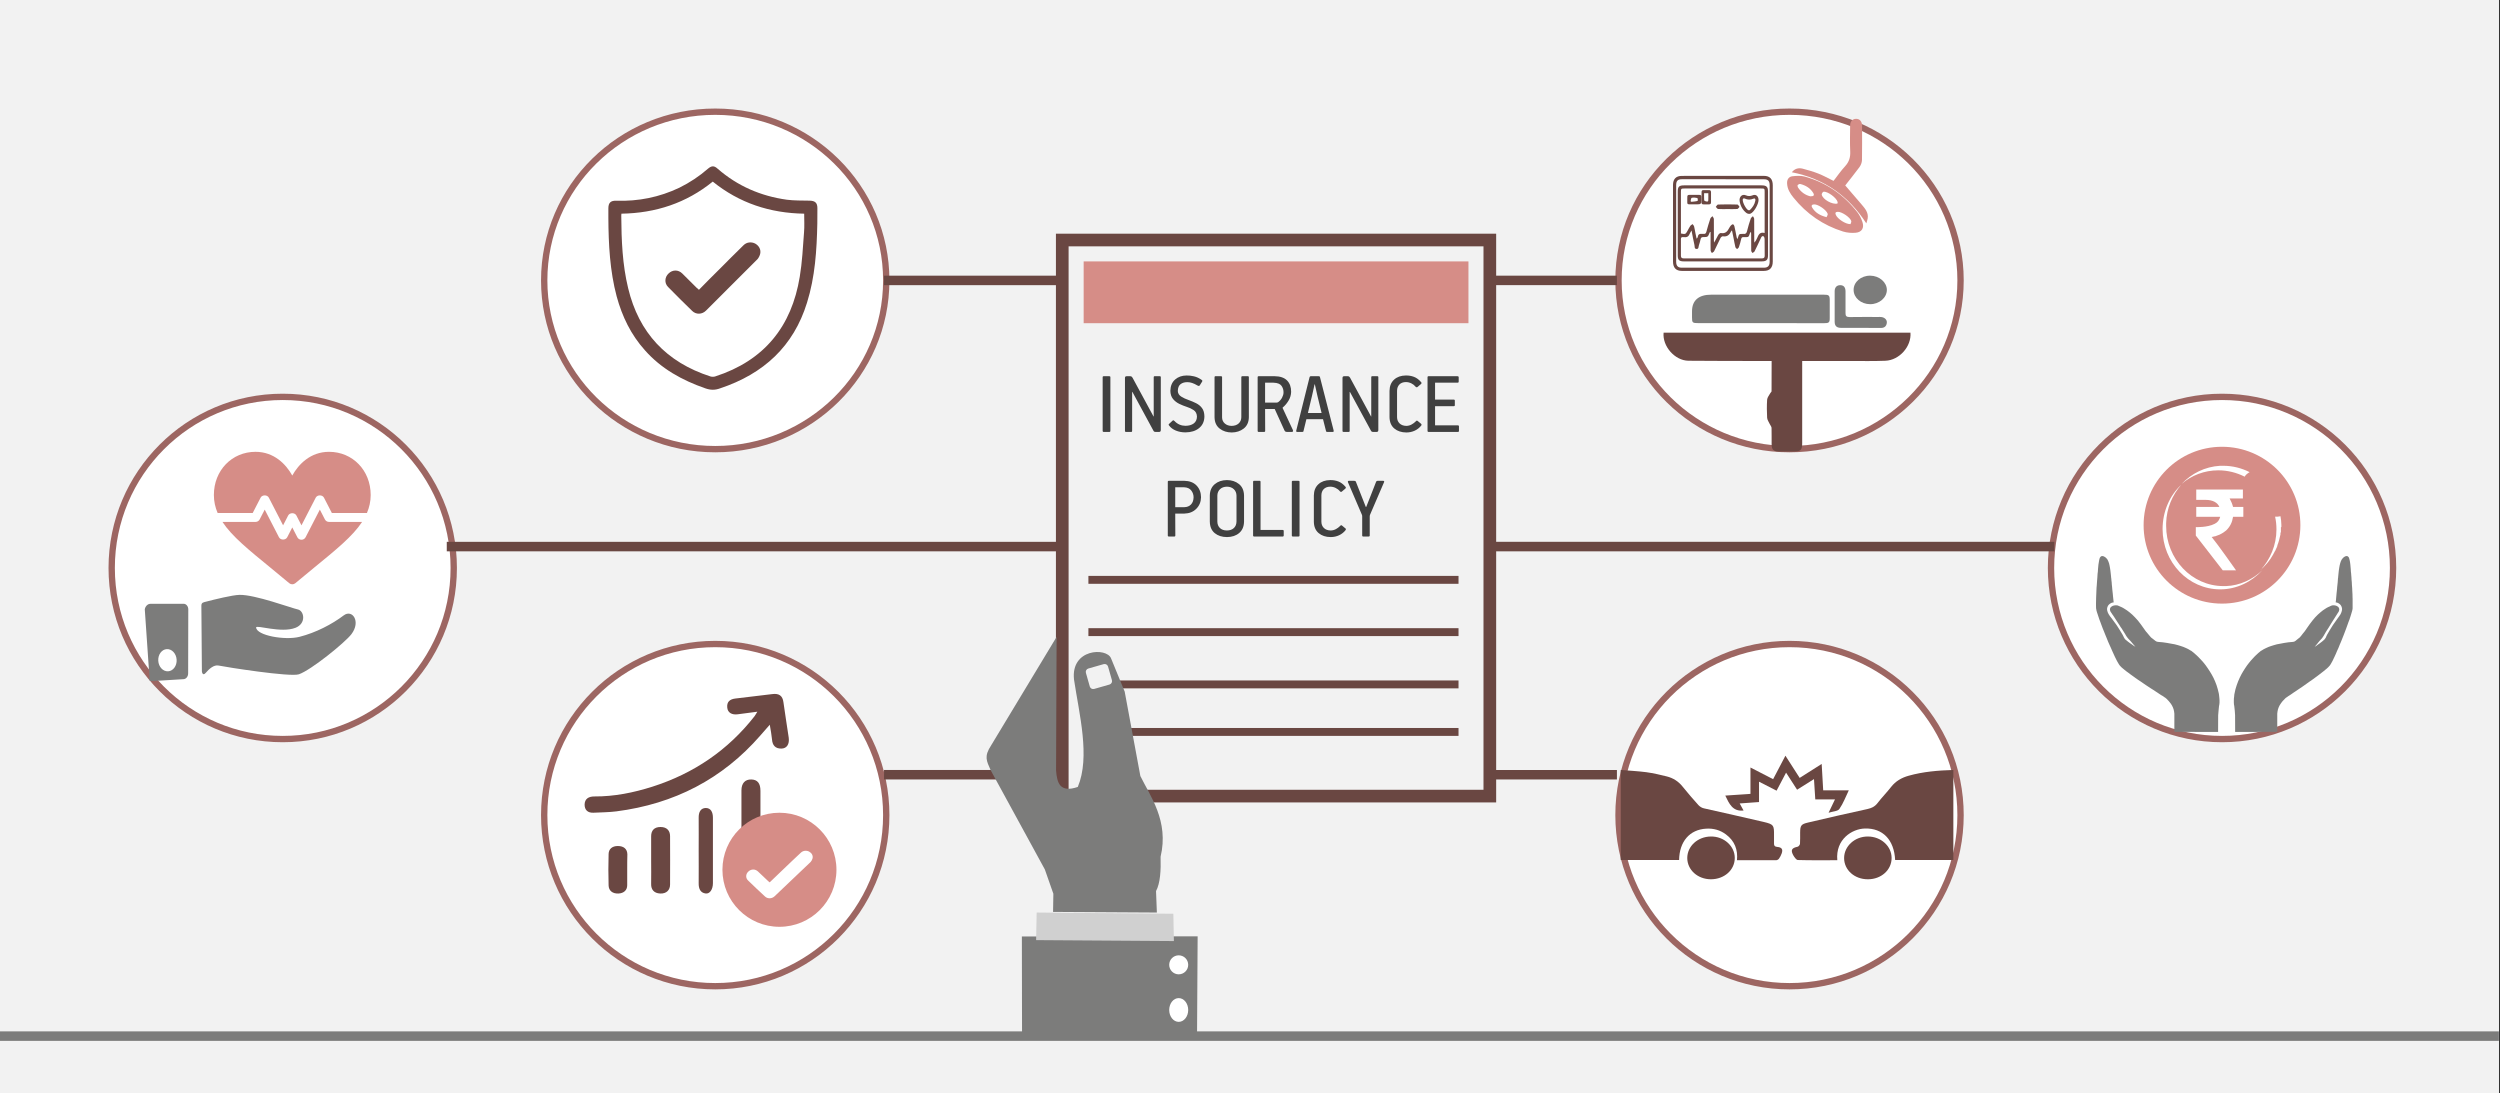 <svg width="526" height="230" xmlns="http://www.w3.org/2000/svg" xmlns:xlink="http://www.w3.org/1999/xlink" overflow="hidden"><rect width="100%" height="100%" fill="#333333" stroke="none"/><defs><clipPath id="clip0"><path d="M0 0 526 0 526 230 0 230Z" fill-rule="evenodd" clip-rule="evenodd"/></clipPath><clipPath id="clip1"><path d="M45 93 78 93 78 126 45 126Z" fill-rule="evenodd" clip-rule="evenodd"/></clipPath><clipPath id="clip2"><path d="M45 93 78 93 78 126 45 126Z" fill-rule="evenodd" clip-rule="evenodd"/></clipPath><clipPath id="clip3"><path d="M45 93 78 93 78 126 45 126Z" fill-rule="evenodd" clip-rule="evenodd"/></clipPath></defs><g clip-path="url(#clip0)"><rect x="0" y="0" width="525.239" height="230" fill="#FFFFFF" transform="scale(1.001 1)"/><rect x="0" y="0" width="525.239" height="230" fill="#F2F2F2" transform="scale(1.001 1)"/><path d="M0 0 525.239 0" stroke="#7C7C7B" stroke-width="1.997" stroke-miterlimit="8" fill="none" fill-rule="evenodd" transform="matrix(1.001 0 -0 1 0 218)"/><path d="M0 35.5C-9.1533e-15 15.894 16.094 0 35.948 0 55.801-9.03925e-15 71.896 15.894 71.896 35.5 71.896 55.106 55.801 71 35.948 71 16.094 71-1.37299e-14 55.106 0 35.5Z" stroke="#9D6662" stroke-width="1.331" stroke-miterlimit="8" fill="#FFFFFF" fill-rule="evenodd" transform="matrix(1.001 0 -0 1 114.5 23.5)"/><path d="M0 36C-9.1533e-15 16.118 16.094 0 35.948 0 55.801-9.16656e-15 71.896 16.118 71.896 36 71.896 55.882 55.801 72 35.948 72 16.094 72-1.37299e-14 55.882 0 36Z" stroke="#9D6662" stroke-width="1.331" stroke-miterlimit="8" fill="#FFFFFF" fill-rule="evenodd" transform="matrix(1.001 0 -0 1 114.5 135.5)"/><path d="M0 36C-9.1533e-15 16.118 16.094 0 35.948 0 55.801-9.16656e-15 71.896 16.118 71.896 36 71.896 55.882 55.801 72 35.948 72 16.094 72-1.37299e-14 55.882 0 36Z" stroke="#9D6662" stroke-width="1.331" stroke-miterlimit="8" fill="#FFFFFF" fill-rule="evenodd" transform="matrix(1.001 0 -0 1 23.5 83.5)"/><path d="M0 0 43.138 0" stroke="#6A4742" stroke-width="1.997" stroke-miterlimit="8" fill="none" fill-rule="evenodd" transform="matrix(1.001 0 -0 1 186 59)"/><path d="M0 0 135.039 0" stroke="#6A4742" stroke-width="1.997" stroke-miterlimit="8" fill="none" fill-rule="evenodd" transform="matrix(1.001 0 -0 1 94 115)"/><path d="M0 0 43.138 0" stroke="#6A4742" stroke-width="1.997" stroke-miterlimit="8" fill="none" fill-rule="evenodd" transform="matrix(1.001 0 -0 1 186 163)"/><path d="M0-35.5C9.1533e-15-15.894-16.094 0-35.948 0-55.801 9.03925e-15-71.896-15.894-71.896-35.5-71.896-55.106-55.801-71-35.948-71-16.094-71 1.37299e-14-55.106 0-35.5Z" stroke="#9D6662" stroke-width="1.331" stroke-miterlimit="8" fill="#FFFFFF" fill-rule="evenodd" transform="matrix(1.001 8.75495e-08 8.74228e-08 -1 412.5 23.5)"/><path d="M0-36C9.1533e-15-16.118-16.094 0-35.948 0-55.801 9.16656e-15-71.896-16.118-71.896-36-71.896-55.882-55.801-72-35.948-72-16.094-72 1.37299e-14-55.882 0-36Z" stroke="#9D6662" stroke-width="1.331" stroke-miterlimit="8" fill="#FFFFFF" fill-rule="evenodd" transform="matrix(1.001 8.75495e-08 8.74228e-08 -1 412.5 135.5)"/><path d="M0-36C9.1533e-15-16.118-16.094 0-35.948 0-55.801 9.16656e-15-71.896-16.118-71.896-36-71.896-55.882-55.801-72-35.948-72-16.094-72 1.37299e-14-55.882 0-36Z" stroke="#9D6662" stroke-width="1.331" stroke-miterlimit="8" fill="#FFFFFF" fill-rule="evenodd" transform="matrix(1.001 8.75495e-08 8.74228e-08 -1 503.5 83.5)"/><path d="M0 0-43.138-0" stroke="#6A4742" stroke-width="1.997" stroke-miterlimit="8" fill="none" fill-rule="evenodd" transform="matrix(1.001 8.75495e-08 8.74228e-08 -1 340.2 59)"/><path d="M0 0-135.039-0" stroke="#6A4742" stroke-width="1.997" stroke-miterlimit="8" fill="none" fill-rule="evenodd" transform="matrix(1.001 8.75495e-08 8.74228e-08 -1 432.235 115)"/><path d="M0 0-43.138-0" stroke="#6A4742" stroke-width="1.997" stroke-miterlimit="8" fill="none" fill-rule="evenodd" transform="matrix(1.001 8.75495e-08 8.74228e-08 -1 340.2 163)"/><path d="M1.864 0C1.293 0 0 1.019 0 1.5 0 2.009 1.293 3 2.054 3 2.397 3 2.929 2.774 3.309 2.547 3.69 2.292 3.994 1.811 3.994 1.443 3.994 0.849 2.777 0 1.864 0Z" fill="#FEFEFE" fill-rule="evenodd" transform="matrix(1.001 0 -0 1 267 89)"/><rect x="0" y="0" width="89.87" height="117" stroke="#6A4742" stroke-width="2.663" stroke-miterlimit="8" fill="#F2F2F2" transform="matrix(1.001 0 -0 1 223.5 50.5)"/><rect x="0" y="0" width="80.883" height="13" fill="#D68D87" transform="matrix(1.001 0 -0 1 228 55)"/><path d="M0 0 77.795 0" stroke="#6A4742" stroke-width="1.664" stroke-miterlimit="8" fill="none" fill-rule="evenodd" transform="matrix(1.001 0 -0 1 229 122)"/><path d="M0 0 77.795 0" stroke="#6A4742" stroke-width="1.664" stroke-miterlimit="8" fill="none" fill-rule="evenodd" transform="matrix(1.001 0 -0 1 229 133)"/><path d="M0 0 77.795 0" stroke="#6A4742" stroke-width="1.664" stroke-miterlimit="8" fill="none" fill-rule="evenodd" transform="matrix(1.001 0 -0 1 229 144)"/><path d="M0 0 77.795 0" stroke="#6A4742" stroke-width="1.664" stroke-miterlimit="8" fill="none" fill-rule="evenodd" transform="matrix(1.001 0 -0 1 229 154)"/><path d="M15.255 23.527 15.255 27.711 17.144 27.711C17.739 27.703 18.213 27.514 18.566 27.143 18.92 26.772 19.101 26.264 19.11 25.619 19.11 25.099 18.948 24.627 18.623 24.202 18.298 23.778 17.805 23.553 17.144 23.527ZM26.128 23.394C25.506 23.406 25.016 23.587 24.657 23.936 24.297 24.285 24.113 24.732 24.106 25.276L24.106 30.714C24.11 31.284 24.286 31.741 24.633 32.085 24.98 32.429 25.472 32.606 26.109 32.615 26.739 32.607 27.232 32.433 27.588 32.092 27.944 31.751 28.125 31.292 28.131 30.714L28.131 25.276C28.122 24.724 27.937 24.275 27.576 23.929 27.215 23.583 26.732 23.405 26.128 23.394ZM51.757 22.161 52.833 22.161C52.936 22.159 53.018 22.172 53.081 22.201 53.144 22.23 53.193 22.287 53.23 22.37L55.306 27.653 55.4 27.653C55.742 26.793 56.087 25.919 56.436 25.03 56.785 24.142 57.125 23.268 57.458 22.408 57.499 22.315 57.548 22.25 57.604 22.213 57.66 22.177 57.756 22.16 57.892 22.161L58.931 22.161C59.06 22.163 59.137 22.192 59.162 22.249 59.187 22.305 59.179 22.378 59.139 22.465L56.23 29.23C56.193 29.312 56.168 29.386 56.155 29.451 56.141 29.516 56.135 29.595 56.136 29.686L56.136 33.658C56.136 33.81 56.06 33.886 55.909 33.886L54.778 33.886C54.627 33.883 54.552 33.813 54.552 33.677L54.552 29.648C54.555 29.512 54.53 29.385 54.476 29.268L51.568 22.484C51.529 22.387 51.526 22.31 51.556 22.251 51.586 22.193 51.653 22.163 51.757 22.161ZM39.986 22.161 41.156 22.161C41.223 22.162 41.277 22.179 41.318 22.213 41.359 22.247 41.381 22.293 41.382 22.351L41.382 33.658C41.382 33.81 41.306 33.886 41.156 33.886L39.986 33.886C39.919 33.886 39.865 33.867 39.824 33.831 39.782 33.795 39.761 33.744 39.76 33.677L39.76 22.37C39.76 22.234 39.835 22.164 39.986 22.161ZM31.826 22.161 32.977 22.161C33.051 22.162 33.105 22.179 33.137 22.213 33.169 22.247 33.185 22.293 33.184 22.351L33.184 32.501 37.83 32.501C37.898 32.501 37.952 32.519 37.993 32.555 38.034 32.591 38.056 32.643 38.057 32.709L38.057 33.658C38.054 33.81 37.984 33.886 37.849 33.886L31.845 33.886C31.695 33.883 31.619 33.813 31.619 33.677L31.619 22.37C31.617 22.303 31.631 22.252 31.659 22.216 31.688 22.18 31.744 22.162 31.826 22.161ZM13.916 22.161 17.144 22.161C18.259 22.182 19.123 22.515 19.738 23.158 20.354 23.801 20.666 24.628 20.675 25.638 20.655 26.604 20.322 27.41 19.677 28.054 19.032 28.699 18.194 29.033 17.163 29.058L15.255 29.058 15.274 33.658C15.274 33.81 15.198 33.886 15.047 33.886L13.916 33.886C13.848 33.886 13.794 33.867 13.753 33.831 13.712 33.795 13.691 33.744 13.689 33.677L13.689 22.37C13.689 22.234 13.765 22.164 13.916 22.161ZM47.825 22.009C48.412 21.998 48.975 22.092 49.515 22.291 50.055 22.491 50.562 22.865 51.035 23.413 51.095 23.486 51.123 23.554 51.12 23.615 51.118 23.677 51.071 23.749 50.979 23.831L50.261 24.44C50.209 24.486 50.143 24.502 50.063 24.487 49.983 24.472 49.916 24.431 49.865 24.364 49.63 24.074 49.334 23.841 48.975 23.665 48.615 23.489 48.238 23.399 47.844 23.394 47.245 23.403 46.785 23.575 46.463 23.91 46.141 24.244 45.978 24.687 45.974 25.238L45.974 30.771C45.98 31.313 46.157 31.754 46.503 32.092 46.849 32.43 47.328 32.605 47.938 32.615 48.33 32.604 48.694 32.507 49.029 32.322 49.364 32.138 49.643 31.932 49.865 31.702 49.929 31.621 49.994 31.561 50.06 31.522 50.127 31.483 50.206 31.499 50.299 31.569L51.054 32.197C51.093 32.228 51.115 32.274 51.123 32.334 51.13 32.395 51.12 32.45 51.092 32.501 50.707 32.995 50.24 33.368 49.692 33.62 49.144 33.873 48.559 33.999 47.938 34 46.906 33.996 46.062 33.72 45.406 33.172 44.75 32.624 44.411 31.83 44.39 30.79L44.39 25.238C44.408 24.23 44.73 23.443 45.357 22.875 45.983 22.308 46.806 22.019 47.825 22.009ZM26.109 22.009C27.119 22.013 27.966 22.29 28.649 22.84 29.332 23.39 29.688 24.189 29.715 25.238L29.715 30.752C29.695 31.785 29.354 32.583 28.694 33.146 28.034 33.708 27.179 33.993 26.128 34 25.085 33.998 24.229 33.722 23.56 33.174 22.891 32.626 22.545 31.818 22.522 30.752L22.522 25.238C22.546 24.222 22.894 23.432 23.564 22.868 24.235 22.304 25.083 22.018 26.109 22.009ZM44.542 1.864 44.013 4.24 43.144 7.889 46.015 7.889 45.146 4.316 44.599 1.864ZM34.141 1.519 34.141 5.703 36.597 5.703C36.655 5.702 36.71 5.691 36.763 5.67 36.815 5.649 36.861 5.629 36.9 5.608 37.244 5.355 37.514 5.039 37.712 4.66 37.91 4.28 38.011 3.931 38.014 3.611 38.033 3.091 37.896 2.619 37.603 2.194 37.311 1.77 36.748 1.545 35.917 1.519ZM68.51 0.153 74.589 0.153C74.657 0.154 74.715 0.172 74.762 0.208 74.808 0.244 74.833 0.295 74.835 0.362L74.835 1.292C74.835 1.359 74.816 1.414 74.778 1.455 74.74 1.497 74.684 1.518 74.608 1.519L69.868 1.519 69.868 5.076 73.796 5.076C73.947 5.076 74.023 5.152 74.023 5.304L74.023 6.252C74.02 6.388 73.95 6.458 73.815 6.461L69.868 6.461 69.868 10.493 74.665 10.493C74.732 10.493 74.786 10.511 74.828 10.547 74.869 10.583 74.89 10.635 74.891 10.702L74.891 11.65C74.891 11.802 74.816 11.878 74.665 11.878L68.51 11.878C68.443 11.878 68.389 11.86 68.347 11.823 68.306 11.787 68.285 11.736 68.284 11.669L68.284 0.362C68.284 0.226 68.359 0.156 68.51 0.153ZM50.807 0.153 51.486 0.153C51.632 0.155 51.74 0.185 51.811 0.241 51.882 0.298 51.943 0.37 51.995 0.457L56.416 8.629 56.454 8.629 56.454 0.362C56.452 0.295 56.466 0.244 56.494 0.208 56.523 0.172 56.579 0.154 56.662 0.153L57.718 0.153C57.793 0.154 57.849 0.171 57.887 0.205 57.925 0.24 57.944 0.285 57.944 0.343L57.944 11.498C57.938 11.655 57.898 11.759 57.821 11.809 57.745 11.86 57.666 11.882 57.586 11.878L56.869 11.878C56.731 11.878 56.626 11.854 56.553 11.807 56.481 11.759 56.423 11.688 56.379 11.593L51.976 3.46 51.919 3.46 51.919 11.65C51.921 11.726 51.908 11.783 51.879 11.821 51.85 11.859 51.795 11.878 51.712 11.878L50.637 11.878C50.486 11.875 50.411 11.805 50.411 11.669L50.411 0.628C50.405 0.467 50.426 0.348 50.474 0.27 50.523 0.192 50.633 0.153 50.807 0.153ZM43.786 0.153 45.392 0.153C45.476 0.152 45.539 0.164 45.583 0.191 45.627 0.218 45.657 0.269 45.675 0.343L48.546 11.555C48.569 11.627 48.574 11.697 48.56 11.766 48.546 11.836 48.484 11.873 48.376 11.878L47.224 11.878C47.069 11.881 46.981 11.837 46.959 11.745L46.317 9.198 42.823 9.198 42.2 11.745C42.19 11.792 42.163 11.826 42.12 11.847 42.077 11.868 42.021 11.878 41.955 11.878L40.935 11.878C40.83 11.88 40.756 11.861 40.713 11.821 40.669 11.781 40.662 11.704 40.689 11.593L43.484 0.381C43.492 0.322 43.519 0.27 43.565 0.224 43.61 0.179 43.684 0.156 43.786 0.153ZM32.802 0.153 36.125 0.153C37.303 0.165 38.181 0.464 38.757 1.048 39.333 1.632 39.62 2.43 39.617 3.44 39.597 4.115 39.412 4.738 39.061 5.31 38.711 5.883 38.318 6.349 37.882 6.709 37.854 6.728 37.835 6.751 37.825 6.775 37.816 6.8 37.816 6.822 37.825 6.842 37.826 6.841 37.865 6.926 37.943 7.097 38.021 7.268 38.211 7.678 38.513 8.328 38.815 8.978 39.303 10.022 39.976 11.46 40.043 11.619 40.046 11.729 39.986 11.79 39.925 11.851 39.853 11.881 39.769 11.878L38.788 11.878C38.596 11.878 38.46 11.845 38.38 11.781 38.299 11.716 38.234 11.622 38.184 11.498L36.163 7.05 34.141 7.05 34.159 11.65C34.159 11.802 34.084 11.878 33.933 11.878L32.802 11.878C32.734 11.878 32.68 11.86 32.639 11.823 32.598 11.787 32.577 11.736 32.575 11.669L32.575 0.362C32.575 0.226 32.651 0.156 32.802 0.153ZM23.723 0.153 24.893 0.153C24.959 0.154 25.01 0.171 25.046 0.205 25.082 0.24 25.1 0.285 25.1 0.343L25.1 8.839C25.113 9.362 25.305 9.785 25.677 10.108 26.048 10.431 26.524 10.598 27.103 10.607 27.734 10.596 28.23 10.423 28.591 10.087 28.953 9.75 29.137 9.316 29.144 8.782L29.144 0.362C29.144 0.295 29.163 0.244 29.201 0.208 29.238 0.172 29.295 0.154 29.37 0.153L30.502 0.153C30.577 0.154 30.634 0.171 30.672 0.205 30.709 0.24 30.728 0.285 30.728 0.343L30.728 8.839C30.697 9.852 30.335 10.629 29.641 11.171 28.947 11.713 28.107 11.986 27.122 11.992 26.128 11.988 25.287 11.716 24.596 11.178 23.906 10.64 23.546 9.86 23.516 8.839L23.516 0.362C23.514 0.295 23.527 0.244 23.556 0.208 23.585 0.172 23.641 0.154 23.723 0.153ZM5.083 0.153 5.762 0.153C5.908 0.155 6.016 0.185 6.087 0.241 6.158 0.298 6.219 0.37 6.271 0.457L10.692 8.629 10.73 8.629 10.73 0.362C10.728 0.295 10.742 0.244 10.77 0.208 10.799 0.172 10.855 0.154 10.938 0.153L11.994 0.153C12.069 0.154 12.126 0.171 12.163 0.205 12.201 0.24 12.22 0.285 12.22 0.343L12.22 11.498C12.214 11.655 12.174 11.759 12.097 11.809 12.021 11.86 11.943 11.882 11.862 11.878L11.145 11.878C11.007 11.878 10.902 11.854 10.829 11.807 10.757 11.759 10.699 11.688 10.655 11.593L6.252 3.46 6.195 3.46 6.195 11.65C6.197 11.726 6.184 11.783 6.155 11.821 6.126 11.859 6.071 11.878 5.988 11.878L4.913 11.878C4.762 11.875 4.687 11.805 4.687 11.669L4.687 0.628C4.681 0.467 4.702 0.348 4.75 0.27 4.799 0.192 4.909 0.153 5.083 0.153ZM0.226 0.153 1.396 0.153C1.463 0.154 1.517 0.171 1.558 0.205 1.599 0.239 1.621 0.285 1.622 0.343L1.622 11.65C1.622 11.802 1.546 11.878 1.396 11.878L0.226 11.878C0.159 11.878 0.105 11.86 0.064 11.823 0.022 11.787 0.001 11.736 0 11.669L0 0.362C0 0.226 0.075 0.156 0.226 0.153ZM63.729 0.001C64.316-0.01 64.879 0.084 65.419 0.283 65.959 0.483 66.466 0.857 66.939 1.405 66.999 1.479 67.027 1.546 67.024 1.607 67.022 1.669 66.975 1.741 66.883 1.824L66.165 2.432C66.113 2.479 66.047 2.494 65.967 2.479 65.887 2.464 65.82 2.423 65.769 2.356 65.534 2.066 65.238 1.833 64.879 1.657 64.519 1.481 64.142 1.391 63.748 1.386 63.149 1.395 62.689 1.567 62.367 1.902 62.044 2.237 61.882 2.679 61.878 3.23L61.878 8.763C61.884 9.305 62.061 9.746 62.407 10.084 62.753 10.422 63.232 10.597 63.842 10.607 64.234 10.596 64.598 10.499 64.933 10.315 65.268 10.13 65.547 9.924 65.769 9.694 65.833 9.613 65.898 9.553 65.965 9.514 66.031 9.475 66.111 9.491 66.203 9.561L66.958 10.189C66.997 10.22 67.019 10.266 67.027 10.326 67.034 10.387 67.024 10.442 66.996 10.493 66.611 10.987 66.144 11.36 65.596 11.613 65.048 11.865 64.463 11.991 63.842 11.992 62.81 11.988 61.966 11.712 61.31 11.164 60.654 10.616 60.316 9.822 60.294 8.782L60.294 3.23C60.312 2.223 60.634 1.435 61.261 0.867 61.887 0.3 62.71 0.011 63.729 0.001ZM17.647 0.001C18.11-0.009 18.621 0.049 19.18 0.177 19.739 0.304 20.292 0.562 20.839 0.95 20.942 1.036 20.98 1.115 20.954 1.187 20.928 1.259 20.896 1.319 20.858 1.367L20.405 2.09C20.345 2.171 20.271 2.208 20.183 2.199 20.095 2.19 20.012 2.16 19.933 2.109 19.514 1.863 19.135 1.684 18.797 1.572 18.46 1.459 18.133 1.404 17.817 1.405 17.253 1.395 16.779 1.53 16.395 1.809 16.011 2.089 15.811 2.575 15.795 3.268 15.822 3.771 16.061 4.163 16.513 4.445 16.965 4.726 17.469 4.962 18.025 5.151 18.596 5.355 19.136 5.584 19.644 5.837 20.152 6.09 20.567 6.433 20.888 6.866 21.209 7.299 21.375 7.886 21.386 8.63 21.366 9.667 20.995 10.481 20.272 11.071 19.55 11.662 18.593 11.962 17.401 11.973 16.672 11.972 16.001 11.847 15.39 11.598 14.779 11.35 14.298 10.988 13.947 10.512 13.889 10.447 13.863 10.386 13.871 10.329 13.879 10.271 13.929 10.206 14.022 10.132L14.72 9.485C14.793 9.43 14.86 9.417 14.921 9.445 14.982 9.473 15.053 9.531 15.135 9.618 15.431 9.933 15.773 10.173 16.159 10.338 16.546 10.504 16.953 10.587 17.383 10.588 18.113 10.587 18.698 10.423 19.14 10.096 19.582 9.769 19.808 9.287 19.82 8.649 19.794 8.028 19.559 7.572 19.116 7.28 18.674 6.988 18.184 6.759 17.647 6.595 17.141 6.432 16.627 6.224 16.106 5.972 15.585 5.72 15.146 5.377 14.788 4.944 14.431 4.51 14.245 3.939 14.23 3.23 14.253 2.206 14.584 1.414 15.223 0.853 15.862 0.293 16.67 0.009 17.647 0.001Z" fill="#404040" fill-rule="evenodd" transform="matrix(1.001 0 -0 1 232 79)"/><path d="M36.819 20.824 36.947 0 0 0.038 0.038 21 36.819 20.824Z" fill="#7C7C7B" fill-rule="evenodd" transform="matrix(1.001 0 -0 1 215 197)"/><path d="M0 5.8 0.114 0 28.844 0.257 28.958 6 0 5.8Z" fill="#D0D0D0" fill-rule="evenodd" transform="matrix(1.001 0 -0 1 218 192)"/><path d="M0 2C-5.08516e-16 0.895 0.894 0 1.997 0 3.1 -5.09251e-16 3.994 0.895 3.994 2 3.994 3.105 3.1 4 1.997 4 0.894 4 -7.62775e-16 3.105 0 2Z" fill="#FFFFFF" fill-rule="evenodd" transform="matrix(1.001 0 -0 1 246 201)"/><path d="M0 2.5C-5.08516e-16 1.119 0.894 0 1.997 0 3.1 -6.36566e-16 3.994 1.119 3.994 2.5 3.994 3.881 3.1 5 1.997 5 0.894 5 -7.62775e-16 3.881 0 2.5Z" fill="#FFFFFF" fill-rule="evenodd" transform="matrix(1.001 0 -0 1 246 210)"/><path d="M36.369 58 36.193 53.483C37.076 51.825 37.24 49.199 37.152 46.253 38.944 38.728 34.956 33.499 32.899 29.276L29.605 11.514 26.728 4.493C25.782 2.197 18.235 2.455 18.954 8.985 20.052 16.301 22.399 25.25 19.749 31.572 15.989 32.861 15.383 30.749 15.181 28.11L15.295 0 1.552 22.795C0 25.164 0.555 26.035 1.439 28.061L12.821 48.929 14.613 54.047 14.55 57.865 36.369 58Z" fill="#7C7C7B" fill-rule="evenodd" transform="matrix(1.001 0 -0 1 207 134)"/><path d="M0 0.744C-1.53956e-16 0.333 0.333 0 0.744 0L4.093 0C4.504 -1.53957e-16 4.837 0.333 4.837 0.744L4.837 3.721C4.837 4.132 4.504 4.465 4.093 4.465L0.744 4.465C0.333 4.465 0 4.132 0 3.721Z" fill="#F2F2F2" fill-rule="evenodd" transform="matrix(0.963 -0.275 0.274 0.962 228.271 140.86)"/><path d="M36.313 3.742C34.789 3.942 33.499 4.113 32.209 4.284 30.949 4.455 30.07 3.942 29.982 2.857 29.865 1.659 30.539 1.117 31.653 0.974 34.261 0.661 36.87 0.347 39.478 0.033 40.826-0.138 41.617 0.347 41.793 1.745 42.116 4.227 42.555 6.709 42.907 9.22 43.083 10.589 42.497 11.473 41.383 11.502 40.064 11.53 39.478 10.789 39.39 9.562 39.302 8.62 39.126 7.707 38.921 6.481 38.13 7.365 37.544 8.05 36.928 8.763 28.986 17.893 18.845 23.142 6.682 24.711 5.1 24.911 3.488 24.911 1.876 24.997 0.645 25.054 0 24.398 0 23.285 0.029 22.058 0.85 21.573 2.052 21.573 6.243 21.602 10.287 20.774 14.244 19.519 22.977 16.723 30.158 11.816 35.727 4.683 35.902 4.455 36.02 4.198 36.313 3.742Z" fill="#6A4742" fill-rule="evenodd" transform="matrix(1.001 0 -0 1 123 146)"/><path d="M3.994 11.966C3.994 15.206 3.961 18.475 3.994 21.714 3.994 22.94 3.562 23.845 2.064 23.991 0.865 24.107 0.033 23.115 0 21.656 0 15.206 0 8.756 0 2.306 0 0.789 0.766-0.028 2.064 0.001 3.362 0.03 3.994 0.789 3.994 2.394 3.994 5.546 3.994 8.756 3.994 11.966Z" fill="#6A4742" fill-rule="evenodd" transform="matrix(1.001 0 -0 1 156 164)"/><path d="M0.001 8.949C0.001 6.66 0.026 4.372 0.001 2.083-0.024 0.851 0.429 0.029 1.486 0 2.543 0 2.996 0.851 2.996 2.054 2.996 6.631 2.996 11.208 2.996 15.814 2.996 17.164 2.316 18.132 1.435 17.985 0.404 17.838-0.024 17.046 0.001 15.814 0.026 13.526 0.001 11.237 0.001 8.949Z" fill="#6A4742" fill-rule="evenodd" transform="matrix(1.001 0 -0 1 147 170)"/><path d="M0.001 6.954C0.001 5.297 0.001 3.61 0.001 1.953 0.001 0.769 0.613 0 1.973 0 3.333 0 3.979 0.799 3.979 1.924 3.979 5.327 4.013 8.7 3.979 12.103 3.979 13.257 3.231 14.056 1.905 13.997 0.579 13.938-0.033 13.139 0.001 11.985 0.035 10.298 0.001 8.641 0.001 6.954Z" fill="#6A4742" fill-rule="evenodd" transform="matrix(1.001 0 -0 1 137 174)"/><path d="M3.96 4.926C3.96 6.027 3.96 7.157 3.96 8.258 3.96 9.301 3.246 9.939 2.125 9.997 0.867 10.055 0.085 9.388 0.051 8.316-0.017 6.085-0.017 3.883 0.051 1.652 0.085 0.637 0.799 0 1.989 0 3.246 0 3.96 0.637 3.994 1.738 3.96 2.811 3.96 3.854 3.96 4.926Z" fill="#6A4742" fill-rule="evenodd" transform="matrix(1.001 0 -0 1 128 178)"/><path d="M0 12C-3.0511e-15 5.373 5.365 0 11.983 0 18.601-3.05552e-15 23.965 5.373 23.965 12 23.965 18.627 18.601 24 11.983 24 5.365 24-4.57665e-15 18.627 0 12Z" fill="#D68D87" fill-rule="evenodd" transform="matrix(1.001 0 -0 1 152 171)"/><path d="M4.934 6.652C5.892 5.71 6.85 4.802 7.808 3.894 9.05 2.716 10.256 1.539 11.498 0.395 11.959-0.042 12.633-0.11 13.201 0.159 13.769 0.462 14.088 1 13.946 1.606 13.875 1.875 13.733 2.144 13.556 2.346 11.037 4.768 8.482 7.157 5.963 9.579 5.395 10.117 4.508 10.151 3.94 9.613 2.734 8.503 1.563 7.392 0.392 6.249-0.176 5.71-0.105 4.869 0.463 4.365 1.031 3.826 1.882 3.793 2.485 4.365 3.195 5.037 3.905 5.71 4.614 6.383 4.685 6.417 4.792 6.518 4.934 6.652Z" fill="#FFFFFF" fill-rule="evenodd" transform="matrix(1.001 0 -0 1 157 179)"/><g clip-path="url(#clip1)"><g clip-path="url(#clip2)"><g clip-path="url(#clip3)"><path d="M23.5 2.062C19.709 2.062 17.275 4.688 16 7.053 14.725 4.688 12.291 2.062 8.5 2.062 3.69 2.062 0 5.965 0 11.142 0 12.492 0.27 13.739 0.768 14.938L7.921 14.938 9.536 11.706C9.855 11.07 10.895 11.07 11.214 11.706L14.125 17.529 15.161 15.456C15.48 14.82 16.52 14.82 16.839 15.456L17.875 17.529 20.786 11.706C21.105 11.07 22.145 11.07 22.464 11.706L24.079 14.938 31.232 14.938C31.73 13.739 32 12.492 32 11.142 32 5.965 28.31 2.062 23.5 2.062Z" fill="#D68D87" transform="matrix(1.031 0 -0 1 45 93)"/><path d="M23.5 16.812C23.145 16.812 22.821 16.612 22.661 16.294L21.625 14.222 18.714 20.044C18.554 20.362 18.23 20.562 17.875 20.562 17.52 20.562 17.196 20.362 17.036 20.044L16 17.972 14.964 20.044C14.645 20.68 13.605 20.68 13.286 20.044L10.375 14.222 9.339 16.294C9.179 16.612 8.855 16.812 8.5 16.812L1.752 16.812C3.682 19.848 7.157 22.732 11.504 26.401 12.724 27.431 14.022 28.527 15.386 29.709 15.562 29.861 15.781 29.938 16 29.938 16.219 29.938 16.438 29.861 16.614 29.709 17.977 28.527 19.276 27.431 20.496 26.401 24.843 22.732 28.318 19.848 30.248 16.812L23.5 16.812Z" fill="#D68D87" transform="matrix(1.031 0 -0 1 45 93)"/></g></g></g><path d="M30.453 5.644C27.903 7.347 24.395 8.922 20.897 9.586 17.785 10.177 11.93 8.752 11.93 7.07 11.93 6.433 17.065 8.641 20.171 7.638 22.553 6.869 22.215 4.173 20.919 3.817 19.631 3.464 12.085 0.118 8.861 0.003 7.343-0.051 3.594 0.642 1.78 0.999 1.159 1.122 0.769 1.108 0.73 1.828 0.55 5.172 0.194 12.011 0 15.583-0.004 15.659 0.083 16.674 0.775 15.959 1.533 15.178 2.595 14.311 3.578 14.581 5.12 15.004 18.462 17.961 20.302 17.444 22.934 16.703 30.386 11.36 31.815 9.699 34.03 7.124 32.308 4.405 30.453 5.644Z" fill="#7C7C7B" fill-rule="evenodd" transform="matrix(1 -0.061 0.061 0.998 41.527 125.698)"/><path d="M8.214 0.418 1.225 0.001C0.685-0.031 0.134 0.461 0 1.094 0.036 5.859 0.073 10.624 0.109 15.389-0.025 16.022 0.031 16.227 0.571 16.253L7.213 16.252C7.753 16.277 8.228 15.764 8.27 15.112L9.12 1.662C9.161 1.01 8.754 0.45 8.214 0.418ZM4.099 14.402C3.032 14.402 2.167 13.355 2.167 12.064 2.167 10.773 3.032 9.726 4.099 9.726 5.167 9.726 6.032 10.773 6.032 12.064 6.032 13.355 5.167 14.402 4.099 14.402Z" fill="#7C7C7B" fill-rule="evenodd" transform="matrix(1 -0.061 0.061 0.998 30.395 127.119)"/><path d="M43.92 11.996C43.803 17.653 43.454 23.245 41.757 28.674 38.929 37.854 32.64 43.658 23.49 46.707 22.426 47.098 21.494 47.098 20.379 46.707 15.505 45.011 11.113 42.582 7.686 38.702 4.741 35.424 2.895 31.577 1.747 27.37 0.316 21.99 0.033 16.43 0 10.854 0 10.202 0 9.501 0 8.849 0 7.691 0.466 7.186 1.647 7.235 6.322 7.382 10.714 6.501 14.923 4.496 17.135 3.404 19.132 2.067 20.945 0.485 21.727-0.167 22.243-0.167 22.991 0.518 27.15 4.137 32.025 6.257 37.531 7.023 39.095 7.219 40.709 7.186 42.323 7.219 43.454 7.251 43.936 7.675 43.936 8.8 43.92 9.876 43.92 10.969 43.92 11.996L43.92 11.996ZM2.745 9.958C2.712 10.153 2.712 10.267 2.712 10.382 2.745 15.501 2.945 20.637 4.159 25.642 6.405 35 12.178 41.212 21.477 44.212 21.76 44.294 22.143 44.294 22.426 44.212 32.84 40.854 38.53 33.615 40.227 23.245 40.742 20.164 40.892 17.001 41.125 13.919 41.241 12.615 41.158 11.295 41.158 9.958 33.971 9.844 27.516 7.724 21.943 3.208 16.387 7.724 9.932 9.844 2.745 9.958L2.745 9.958Z" fill="#6A4742" fill-rule="evenodd" transform="matrix(1.001 0 -0 1 128 35)"/><path d="M7.048 9.978C8.417 8.565 9.785 7.203 11.154 5.841 12.928 4.074 14.651 2.308 16.426 0.592 17.084-0.064 18.048-0.165 18.859 0.239 19.67 0.693 20.126 1.501 19.923 2.409 19.822 2.813 19.619 3.216 19.366 3.519 15.767 7.153 12.117 10.735 8.518 14.369 7.707 15.176 6.44 15.227 5.629 14.419 3.905 12.754 2.233 11.089 0.56 9.373-0.251 8.565-0.15 7.304 0.661 6.547 1.472 5.74 2.689 5.689 3.551 6.547 4.564 7.556 5.578 8.565 6.592 9.575 6.693 9.625 6.845 9.777 7.048 9.978Z" fill="#6A4742" fill-rule="evenodd" transform="matrix(1.001 0 -0 1 140 51)"/><path d="M9.56 18.989C6.759 18.989 4.019 19.032 1.264 18.947 0.915 18.932 0.492 18.291 0.264 17.878-0.281 16.823 0.007 16.409 1.218 16.152 1.43 16.11 1.703 15.753 1.718 15.525 1.778 14.741 1.733 13.957 1.748 13.173 1.763 11.704 1.93 11.405 3.414 11.063 7.562 10.079 11.71 9.138 15.874 8.226 16.782 8.026 17.463 7.698 18.024 6.957 18.917 5.788 19.977 4.719 20.885 3.55 21.824 2.352 23.08 1.625 24.564 1.212 27.607 0.356 30.726 0.1 33.951 0 33.951 6.316 33.951 12.617 33.951 18.947 29.848 18.947 25.79 18.947 21.718 18.947 21.506 14.684 19.114 12.218 15.359 12.318 12.664 12.389 9.152 14.584 9.56 18.989Z" fill="#6A4742" fill-rule="evenodd" transform="matrix(1.001 0 -0 1 377 162)"/><path d="M12.271 18.947C8.195 18.947 4.121 18.947 0 18.947 0 12.65 0 6.396 0 0 1.833 0.156 3.621 0.242 5.378 0.469 6.817 0.668 8.241 1.009 9.65 1.35 11.028 1.691 12.149 2.416 13.013 3.511 14.073 4.833 15.194 6.126 16.33 7.391 16.618 7.704 17.058 7.988 17.482 8.073 21.663 9.04 25.859 9.935 30.025 10.93 32.176 11.442 32.237 11.627 32.221 13.73 32.221 14.328 32.221 14.91 32.221 15.507 32.221 15.905 32.358 16.147 32.873 16.189 33.858 16.261 34.145 16.701 33.827 17.582 33.691 17.966 33.494 18.336 33.267 18.663 33.145 18.833 32.873 18.989 32.676 18.989 30.131 19.004 27.571 19.004 25.026 18.989 24.859 18.989 24.677 18.989 24.435 18.989 24.647 16.786 23.965 14.939 22.117 13.56 20.905 12.65 19.496 12.252 17.951 12.352 14.482 12.551 12.331 15.052 12.271 18.947Z" fill="#6A4742" fill-rule="evenodd" transform="matrix(1.001 0 -0 1 341 162)"/><path d="M15.091 7.156C14.319 5.953 13.594 4.813 12.777 3.563 12.082 4.875 11.446 6.094 10.781 7.359 9.541 6.719 8.362 6.125 7.092 5.469 7.092 6.922 7.092 8.266 7.092 9.75 5.791 9.844 4.461 9.938 3.024 10.047 3.342 10.625 3.584 11.078 3.841 11.531 1.557 11.797 0.816 10.11 0 8.391 1.784 8.266 3.538 8.156 5.292 8.031 5.292 6.172 5.292 4.375 5.292 2.484 6.88 3.297 8.422 4.094 10.055 4.938 10.902 3.313 11.749 1.719 12.641 0 13.669 1.609 14.637 3.109 15.635 4.672 17.177 3.703 18.659 2.75 20.262 1.734 20.368 3.656 20.474 5.469 20.579 7.281 22.394 7.281 24.118 7.281 25.962 7.281 25.312 8.625 24.798 10.031 23.982 11.203 23.634 11.703 22.636 11.703 21.713 12 22.227 10.922 22.636 10.078 23.059 9.188 21.638 9.188 20.322 9.188 18.916 9.188 18.825 7.828 18.75 6.453 18.644 4.922 17.419 5.672 16.27 6.406 15.091 7.156Z" fill="#6A4742" fill-rule="evenodd" transform="matrix(1.001 0 -0 1 363 159)"/><path d="M9.986 4.514C9.986 7.044 7.79 9 4.955 9 2.18 8.986 0 7.017 0 4.514 0.015 2.038 2.195 0.028 4.955 0.001 7.714-0.04 9.986 2.011 9.986 4.514Z" fill="#6A4742" fill-rule="evenodd" transform="matrix(1.001 0 -0 1 355 176)"/><path d="M0 4.541C0 2.038 2.244-0.014 5.008 9.66046e-05 7.756 0.014 9.97 2.024 9.985 4.5 10.001 7.03 7.802 9.014 4.977 9 2.183 9 0 7.044 0 4.541Z" fill="#6A4742" fill-rule="evenodd" transform="matrix(1.001 0 -0 1 388 176)"/><path d="M1.403 0 1.594 0.045 1.907 0.21 2.179 0.449 2.411 0.734 2.588 1.109 2.738 1.513 2.847 1.977 2.942 2.502 3.024 3.041 3.092 3.64 3.16 4.284 3.174 4.479 3.215 4.764 3.242 5.123 3.296 5.528 3.324 5.992 3.378 6.471 3.419 6.981 3.473 7.475 3.528 7.954 3.569 8.419 3.61 8.808 3.651 9.168 3.678 9.437 3.705 9.647 3.719 9.737 3.46 9.782 3.215 9.857 2.983 9.992 2.765 10.156 2.588 10.351 2.452 10.591 2.357 10.86 2.316 11.145 2.357 11.475 2.465 11.834 2.656 12.223 2.942 12.658 3.283 13.092 4.304 14.485 4.672 15.055 5.04 15.639 5.598 16.568 5.748 16.867 5.884 17.152 6.048 17.407 6.17 17.556 6.361 17.706 6.593 17.901 6.824 18.081 7.083 18.275 7.342 18.455 7.587 18.62 7.805 18.785 8.009 18.919 8.173 19.009 8.268 19.084 8.295 19.099 7.805 18.53 7.315 17.946 7.097 17.706 6.879 17.481 6.674 17.242 6.47 16.972 6.252 16.642 6.211 16.553 6.116 16.388 5.98 16.178 5.816 15.909 5.612 15.594 5.408 15.249 5.149 14.89 4.931 14.53 4.672 14.141 4.427 13.766 4.182 13.392 3.964 13.047 3.76 12.733 3.569 12.448 3.405 12.223 3.296 12.044 3.215 11.924 3.174 11.879 3.01 11.609 2.942 11.355 2.929 11.145 2.983 10.95 3.078 10.785 3.228 10.651 3.392 10.546 3.569 10.456 3.787 10.396 3.991 10.366 4.182 10.351 4.359 10.366 4.536 10.381 4.659 10.441 4.795 10.486 5.013 10.591 5.299 10.71 5.667 10.89 6.075 11.145 6.538 11.444 7.069 11.849 7.614 12.313 8.2 12.898 8.813 13.572 9.426 14.366 10.066 15.264 10.461 15.819 10.87 16.298 11.292 16.807 11.565 17.122 11.878 17.362 12.205 17.616 12.464 17.826 12.75 17.991 13.022 18.051 14.03 18.14 14.956 18.275 15.774 18.425 16.536 18.56 17.217 18.74 17.803 18.919 18.334 19.099 18.797 19.294 19.192 19.474 19.533 19.654 19.792 19.818 20.023 19.938 20.187 20.058 20.309 20.163 20.378 20.208 20.487 20.298 20.664 20.447 20.895 20.657 21.181 20.912 21.508 21.226 21.849 21.586 22.244 22.005 22.652 22.47 23.061 22.994 23.47 23.578 23.878 24.192 24.287 24.866 24.668 25.57 25.023 26.349 25.336 27.158 25.595 28.012 25.812 28.911 25.853 29.181 25.894 29.54 25.935 29.945 25.962 30.379 25.962 30.813 25.922 31.218 25.853 31.577 25.758 32.536 25.676 33.51 25.663 37 16.468 36.985 16.468 33.165 16.414 32.716 16.318 32.266 16.169 31.847 15.978 31.457 15.76 31.098 15.515 30.783 15.283 30.499 15.065 30.274 14.875 30.064 14.711 29.93 14.588 29.825 14.561 29.795 14.439 29.735 14.262 29.6 14.016 29.435 13.703 29.256 13.335 29.016 12.94 28.746 12.504 28.462 12.028 28.147 11.524 27.832 11.006 27.488 10.461 27.128 9.916 26.754 9.372 26.379 8.827 26.02 8.295 25.645 7.778 25.271 7.274 24.911 6.824 24.567 6.388 24.252 5.993 23.938 5.667 23.668 5.367 23.413 5.135 23.174 4.972 22.994 4.808 22.754 4.631 22.455 4.413 22.08 4.182 21.616 3.937 21.122 3.678 20.552 3.405 19.953 3.133 19.324 2.833 18.665 2.534 17.991 2.261 17.302 1.975 16.613 1.703 15.924 1.417 15.234 1.171 14.575 0.94 13.946 0.722 13.377 0.531 12.808 0.368 12.313 0.218 11.864 0.109 11.505 0.054 11.205 0.014 10.98 0 10.471 0 9.917 0.014 9.317 0.027 8.688 0.054 8.044 0.082 7.385 0.109 6.726 0.163 6.097 0.204 5.498 0.245 4.943 0.286 4.434 0.313 3.985 0.341 3.61 0.381 3.34 0.395 3.161 0.395 3.116 0.422 2.711 0.463 2.277 0.504 1.828 0.572 1.408 0.64 1.004 0.708 0.674 0.79 0.389 0.885 0.24 1.035 0.075 1.212 0 1.403 0Z" fill="#7C7C7B" fill-rule="evenodd" transform="matrix(1.001 0 -0 1 441 117)"/><path d="M23.627 0 23.81 0 23.98 0.075 24.138 0.24 24.216 0.389 24.295 0.674 24.374 1.004 24.439 1.408 24.492 1.828 24.531 2.277 24.57 2.711 24.597 3.116 24.597 3.161 24.61 3.34 24.649 3.61 24.675 3.985 24.715 4.434 24.741 4.943 24.793 5.498 24.82 6.097 24.872 6.726 24.898 7.385 24.938 8.044 24.951 8.688 24.964 8.988 24.964 10.98 24.938 11.205 24.872 11.505 24.767 11.864 24.636 12.313 24.479 12.808 24.295 13.377 24.072 13.946 23.849 14.575 23.613 15.234 23.351 15.924 23.089 16.613 22.814 17.302 22.538 17.991 22.25 18.665 21.988 19.324 21.699 19.953 21.45 20.552 21.188 21.122 20.952 21.616 20.729 22.08 20.519 22.455 20.349 22.754 20.191 22.994 20.034 23.174 19.811 23.413 19.536 23.668 19.208 23.938 18.828 24.252 18.421 24.567 17.976 24.911 17.503 25.271 16.992 25.645 16.481 26.02 15.956 26.379 15.432 26.754 14.908 27.128 14.396 27.488 13.885 27.832 13.413 28.147 12.954 28.462 12.521 28.746 12.141 29.016 11.787 29.256 11.499 29.435 11.263 29.6 11.079 29.735 10.961 29.795 10.935 29.825 10.817 29.93 10.686 30.064 10.489 30.274 10.266 30.499 10.043 30.783 9.82 31.098 9.597 31.457 9.414 31.847 9.27 32.266 9.178 32.716 9.125 33.165 9.125 36.985 0.275 37 0.262 33.495 0.197 32.536 0.092 31.577 0.026 31.218 0 30.813 0 30.379 0.013 29.945 0.066 29.54 0.092 29.181 0.144 28.911 0.341 28.012 0.603 27.158 0.905 26.349 1.246 25.57 1.6 24.866 1.993 24.192 2.386 23.578 2.78 22.994 3.186 22.47 3.566 22.005 3.946 21.586 4.274 21.226 4.589 20.912 4.864 20.657 5.087 20.447 5.258 20.298 5.376 20.208 5.428 20.163 5.546 20.058 5.703 19.938 5.926 19.818 6.175 19.654 6.516 19.474 6.897 19.294 7.329 19.099 7.841 18.919 8.417 18.74 9.06 18.56 9.794 18.425 10.581 18.275 11.472 18.14 12.443 18.051 12.705 17.991 12.98 17.826 13.229 17.616 13.544 17.362 13.845 17.122 14.121 16.807 14.514 16.298 14.908 15.819 15.288 15.264 15.917 14.366 16.52 13.572 17.084 12.898 17.661 12.313 18.185 11.849 18.683 11.444 19.129 11.145 19.523 10.89 19.877 10.71 20.165 10.591 20.362 10.486 20.493 10.441 20.624 10.381 20.781 10.366 20.952 10.351 21.148 10.366 21.332 10.396 21.542 10.456 21.712 10.546 21.883 10.651 22.014 10.785 22.106 10.95 22.158 11.145 22.145 11.355 22.079 11.609 21.922 11.879 21.883 11.924 21.804 12.044 21.699 12.223 21.555 12.448 21.371 12.733 21.175 13.047 20.952 13.392 20.716 13.766 20.48 14.141 20.244 14.53 20.021 14.89 19.798 15.249 19.575 15.594 19.378 15.909 19.221 16.178 19.103 16.388 18.998 16.553 18.959 16.642 18.749 16.972 18.566 17.242 18.356 17.481 18.146 17.706 17.936 17.946 17.464 18.53 16.992 19.099 17.018 19.084 17.123 19.009 17.281 18.919 17.464 18.785 17.674 18.62 17.923 18.455 18.159 18.275 18.421 18.081 18.644 17.901 18.867 17.706 19.038 17.556 19.155 17.407 19.326 17.152 19.444 16.867 19.588 16.568 20.126 15.639 20.847 14.485 21.83 13.092 22.145 12.658 22.433 12.223 22.604 11.834 22.709 11.475 22.748 11.145 22.709 10.86 22.617 10.591 22.486 10.351 22.315 10.156 22.106 9.992 21.883 9.857 21.647 9.782 21.411 9.737 21.411 9.647 21.45 9.437 21.476 9.168 21.503 8.808 21.542 8.419 21.581 7.954 21.634 7.475 21.686 6.981 21.725 6.471 21.778 5.992 21.83 5.528 21.857 5.123 21.883 4.764 21.922 4.479 21.935 4.284 22.001 3.64 22.066 3.041 22.145 2.502 22.237 1.977 22.355 1.513 22.486 1.109 22.669 0.734 22.892 0.449 23.141 0.21 23.443 0.045 23.627 0Z" fill="#7C7C7B" fill-rule="evenodd" transform="matrix(1.001 0 -0 1 470 117)"/><path d="M0-16.5C4.19526e-15-7.387-7.377 0-16.476 0-25.576 4.20133e-15-32.952-7.387-32.952-16.5-32.952-25.613-25.576-33-16.476-33-7.377-33 6.29289e-15-25.613 0-16.5Z" fill="#D68D87" fill-rule="evenodd" transform="matrix(1.001 8.75495e-08 8.74228e-08 -1 484 94)"/><path d="M-0.188-10.617C-0.094-11.191 0-11.765 0-12.435 0-12.435 0-12.435 0-12.435 0-12.435 0-12.435 0-12.435 0-12.435 0-12.435 0-12.435 0-12.435 0-12.435 0-12.435 0-12.435 0-12.435 0-12.435 0-12.435 0-12.435 0-12.435 0-12.435 0-12.53 0-12.53 0-12.53 0-12.53 0-12.53 0-12.53 0-12.53 0-12.53 0-12.53 0-12.53 0-12.53 0-12.53 0-12.53 0-12.53 0-12.53 0-12.53 0-12.53 0-12.53 0-12.53 0-12.53 0-12.53 0-12.53 0-12.53 0-12.53 0-12.626 0-12.626 0-12.626 0-12.626 0-12.626 0-12.626 0-12.626 0-12.626 0-12.626 0-12.626 0-12.626 0-12.626 0-12.626 0-12.626 0-12.626 0-12.626 0-12.626 0-12.626 0-12.626 0-12.626 0-12.626 0-12.626 0-12.722 0-12.722 0-12.722 0-12.722 0-12.722 0-12.722 0-12.722 0-12.722 0-12.722 0-12.722 0-12.722 0-12.722 0-12.722 0-12.722 0-12.722 0-12.722 0-12.722 0-12.722 0-12.722 0-12.722 0-12.817 0-12.817 0-12.817 0-12.817 0-12.817 0-12.817 0-12.817 0-12.817 0-12.817 0-12.817 0-12.817 0-12.817 0-12.817 0-12.817 0-12.817 0-12.817 0-12.817 0-12.817 0-12.817 0-12.817 0-12.817 0-12.817 0-12.817 0-12.817 0-12.817 0-12.913 0-12.913 0-12.913 0-12.913 0-12.913 0-12.913 0-12.913 0-12.913 0-12.913 0-12.913 0-12.913 0-12.913 0-12.913 0-12.913-0.094-12.913-0.094-12.913-0.094-12.913-0.094-12.913-0.094-12.913-0.094-12.913-0.094-12.913-0.094-12.913-0.094-12.913-0.094-12.913-0.094-13.009-0.094-13.009-0.094-13.009-0.094-13.009-0.094-13.009-0.094-13.009-0.094-13.009-0.094-13.009-0.094-13.009-0.094-13.009-0.094-13.009-0.094-13.009-0.094-13.009-0.094-13.009-0.094-13.009-0.094-13.009-0.094-13.009-0.094-13.009-0.094-13.009-0.094-13.009-0.094-13.009-0.094-13.009-0.094-13.009-0.094-13.009-0.094-13.009-0.094-13.009-0.094-13.009-0.094-13.104-0.094-13.104-0.094-13.104-0.094-13.104-0.094-13.104-0.094-13.104-0.094-13.104-0.094-13.104-0.094-13.104-0.094-13.104-0.094-13.104-0.094-13.104-0.094-13.104-0.094-13.104-0.094-13.104-0.094-13.104-0.094-13.104-0.094-13.104-0.094-13.104-0.094-13.104-0.094-13.104-0.094-13.104-0.094-13.104-0.094-13.104-0.094-13.104-0.094-13.2-0.094-13.2-0.094-13.2-0.094-13.2-0.094-13.2-0.094-13.2-0.094-13.2-0.094-13.2-0.094-13.2-0.094-13.2-0.094-13.2-0.094-13.2-0.094-13.2-0.094-13.2-0.094-13.2-0.094-13.2-0.094-13.2-0.094-13.2-0.094-13.2-0.094-13.2-0.094-13.2-0.094-13.2-0.094-13.2-0.094-13.2-0.094-13.2-0.094-13.2-0.094-13.2-0.094-13.296-0.094-13.296-0.094-13.296-0.094-13.296-0.094-13.296-0.094-13.296-0.094-13.296-0.094-13.296-0.094-13.296-0.094-13.296-0.094-13.296-0.094-13.296-0.094-13.296-0.094-13.296-0.094-13.296-0.094-13.296-0.094-13.296-0.094-13.296-0.094-13.296-0.094-13.296-0.094-13.296-0.094-13.296-0.094-13.296-0.094-13.296-0.094-13.296-0.094-13.391-0.094-13.391-0.094-13.391-0.094-13.391-0.094-13.391-0.094-13.391-0.094-13.391-0.094-13.391-0.094-13.391-0.094-13.391-0.094-13.391-0.094-13.391-0.094-13.391-0.094-13.391-0.094-13.391-0.094-13.391-0.094-13.391-0.094-13.391-0.094-13.391-0.094-13.391-0.094-13.391-0.094-13.391-0.094-13.391-0.094-13.391-0.094-13.391-0.094-13.391-0.094-13.391-0.094-13.391-0.094-13.487-0.094-13.487-0.094-13.487-0.094-13.487-0.094-13.487-0.094-13.487-0.094-13.487-0.094-13.487-0.094-13.487-0.094-13.487-0.094-13.487-0.094-13.487-0.094-13.487-0.094-13.487-0.094-13.487-0.094-13.487-0.094-13.487-0.094-13.487-0.094-13.487-0.094-13.487-0.094-13.487-0.094-13.487-0.094-13.487-0.094-13.487-0.094-13.583-0.094-13.583-0.094-13.583-0.094-13.583-0.094-13.583-0.094-13.583-0.094-13.583-0.094-13.583-0.094-13.583-0.094-13.583-0.094-13.583-0.094-13.583-0.094-13.583-0.094-13.583-0.094-13.583-0.094-13.583-0.094-13.583-0.094-13.583-0.094-13.583-0.094-13.583-0.094-13.583-0.094-13.583-0.094-13.583-0.094-13.583-0.094-13.583-0.094-13.583-0.094-13.583-0.094-13.678-0.094-13.678-0.094-13.678-0.094-13.678-0.094-13.678-0.094-13.678-0.094-13.678-0.094-13.678-0.094-13.678-0.094-13.678-0.094-13.678-0.094-13.678-0.094-13.678-0.094-13.678-0.094-13.678-0.094-13.678-0.094-13.678-0.094-13.678-0.094-13.678-0.094-13.774-0.094-13.774-0.094-13.774-0.094-13.774-0.094-13.774-0.094-13.774-0.094-13.774-0.094-13.774-0.094-13.774-0.094-13.774-0.094-13.774-0.094-13.774-0.094-13.774-0.094-13.774-0.094-13.774-0.094-13.774-0.094-13.774-0.094-13.774-0.094-13.774-0.094-13.774-0.094-13.774-0.094-13.774-0.094-13.774-0.094-13.774-0.094-13.774-0.094-13.774-0.094-13.774-0.094-13.87-0.094-13.87-0.094-13.87-0.094-13.87-0.094-13.87-0.094-13.87-0.094-13.87-0.094-13.87-0.094-13.87-0.094-13.87-0.094-13.87-0.094-13.87-0.094-13.87-0.094-13.87-0.094-13.87-0.094-13.87-0.094-13.87-0.094-13.87-0.094-13.87-0.094-13.87-0.094-13.965-0.094-13.965-0.094-13.965-0.094-13.965-0.094-13.965-0.094-13.965-0.094-13.965-0.094-13.965-0.094-13.965-0.094-13.965-0.094-13.965-0.094-13.965-0.094-13.965-0.094-13.965-0.094-13.965-0.094-13.965-0.094-13.965-0.094-14.061-0.188-14.061-0.188-14.061-0.188-14.061-0.188-14.061-0.188-14.061-0.188-14.061-0.188-14.061-0.188-14.061-0.188-14.061-0.188-14.061-0.188-14.061-0.188-14.061-0.188-14.061-0.188-14.061-0.188-14.061-0.188-14.061-0.188-14.061-0.188-14.061-0.188-14.061-0.188-14.061-0.188-14.061-0.188-14.061-0.188-14.061-0.188-14.156-0.188-14.156-0.188-14.156-0.188-14.156-0.188-14.156-0.188-14.156-0.188-14.156-0.188-14.156-0.188-14.156-0.188-14.156-0.188-14.156-0.188-14.156-0.188-14.156-0.188-14.252-0.188-14.252-0.188-14.252-0.188-14.252-0.188-14.252-0.188-14.252-0.188-14.252-0.188-14.252-0.188-14.252-0.188-14.252-0.188-14.252-0.188-14.252-0.188-14.252-0.188-14.252-0.188-14.252-0.188-14.252-0.188-14.252-0.188-14.252-0.188-14.252-0.188-14.252-0.188-14.252-0.188-14.252-0.188-14.348-0.188-14.348-0.188-14.444-0.188-14.444-0.188-14.444-0.188-14.444-0.188-14.444-0.188-14.444-0.188-14.444-0.188-14.444-0.188-14.444-0.188-14.444-0.188-14.444-0.188-14.444-0.188-14.444-0.188-14.444-0.188-14.444-0.188-14.444-0.376-15.304-0.564-16.07-0.846-16.739-0.846-16.739-0.846-16.739-0.846-16.739-0.846-16.835-0.846-16.835-0.846-16.93-0.846-16.93-0.846-16.93-0.846-16.93-0.846-16.93-0.846-16.93-0.846-16.93-0.846-16.93-0.846-16.93-0.846-16.93-0.846-16.93-0.846-16.93-0.846-16.93-0.846-16.93-0.846-16.93-0.846-16.93-0.94-17.026-0.94-17.026-0.94-17.026-0.94-17.026-0.94-17.026-0.94-17.026-0.94-17.026-0.94-17.026-0.94-17.026-0.94-17.026-0.94-17.026-0.94-17.026-0.94-17.122-0.94-17.122-0.94-17.122-0.94-17.122-0.94-17.122-0.94-17.122-0.94-17.122-0.94-17.122-0.94-17.122-0.94-17.122-0.94-17.122-0.94-17.122-0.94-17.122-0.94-17.122-0.94-17.122-0.94-17.122-0.94-17.122-0.94-17.122-0.94-17.122-0.94-17.217-0.94-17.217-0.94-17.217-0.94-17.217-0.94-17.217-1.034-17.217-1.034-17.217-1.034-17.217-1.034-17.217-1.034-17.217-1.034-17.217-1.034-17.217-1.034-17.217-1.034-17.217-1.034-17.217-1.034-17.217-1.034-17.217-1.034-17.217-1.034-17.217-1.034-17.217-1.034-17.217-1.034-17.217-1.034-17.217-1.034-17.313-1.034-17.313-1.034-17.313-1.034-17.313-1.034-17.313-1.034-17.313-1.034-17.313-1.034-17.313-1.034-17.313-1.034-17.313-1.034-17.313-1.034-17.313-1.034-17.313-1.034-17.313-1.034-17.313-1.034-17.313-1.034-17.313-1.034-17.313-1.034-17.313-1.034-17.313-1.034-17.313-1.034-17.409-1.034-17.409-1.034-17.409-1.034-17.409-1.034-17.409-1.034-17.409-1.034-17.409-1.034-17.409-1.034-17.409-1.034-17.409-1.034-17.409-1.034-17.409-1.034-17.409-1.034-17.409-1.034-17.409-1.034-17.409-1.034-17.409-1.034-17.409-1.034-17.409-1.034-17.409-1.034-17.409-1.034-17.409-1.034-17.409-1.128-17.409-1.128-17.409-1.128-17.409-1.128-17.409-1.128-17.409-1.128-17.409-1.128-17.409-1.128-17.409-1.128-17.504-1.128-17.504-1.128-17.504-1.128-17.504-1.128-17.504-1.128-17.504-1.128-17.504-1.128-17.504-1.128-17.504-1.128-17.504-1.128-17.504-1.128-17.504-1.128-17.504-1.128-17.504-1.128-17.504-1.128-17.504-1.128-17.504-1.128-17.504-1.128-17.504-1.128-17.504-1.128-17.504-1.128-17.504-1.128-17.504-1.128-17.504-1.128-17.504-1.128-17.504-1.128-17.504-1.128-17.504-1.128-17.504-1.128-17.504-1.128-17.6-1.128-17.6-1.128-17.6-1.128-17.6-1.128-17.6-1.128-17.6-1.128-17.6-1.128-17.6-1.128-17.6-1.128-17.6-1.128-17.6-1.128-17.6-1.128-17.6-1.128-17.6-1.128-17.6-1.128-17.6-1.128-17.6-1.128-17.6-1.128-17.6-1.128-17.6-1.128-17.6-1.128-17.6-1.128-17.6-1.128-17.6-1.128-17.6-1.128-17.6-1.128-17.6-1.128-17.6-1.128-17.6-1.222-17.6-1.222-17.696-1.222-17.696-1.222-17.696-1.222-17.696-1.222-17.696-1.222-17.696-1.222-17.696-1.222-17.696-1.222-17.696-1.222-17.696-1.222-17.696-1.222-17.696-1.222-17.696-1.222-17.696-1.222-17.696-1.222-17.696-1.222-17.696-1.222-17.696-1.222-17.696-1.222-17.696-1.222-17.696-1.222-17.696-1.222-17.696-1.222-17.696-1.222-17.696-1.222-17.696-1.222-17.696-1.222-17.696-1.222-17.696-1.222-17.696-1.222-17.791-1.222-17.791-1.222-17.791-1.222-17.791-1.222-17.791-1.222-17.791-1.222-17.791-1.222-17.791-1.222-17.791-1.222-17.791-1.222-17.791-1.222-17.791-1.316-17.887-1.316-17.887-1.316-17.887-1.316-17.887-1.316-17.887-1.316-17.887-1.316-17.887-1.316-17.887-1.316-17.887-1.316-17.887-1.316-17.887-1.316-17.887-1.316-17.887-1.316-17.887-1.316-17.887-1.316-17.887-1.316-17.887-1.881-19.035-2.539-20.087-3.479-21.044-3.479-21.044-3.479-21.044-3.479-21.044-3.573-21.139-3.761-21.331-3.949-21.522-3.949-21.522-3.949-21.522-3.949-21.522-4.138-21.617-4.326-21.809-4.42-22-2.351-19.704-1.034-16.739-1.034-13.391-1.034-12.435-1.128-11.574-1.316-10.713-0.94-10.713-0.564-10.713-0.188-10.617M-12.224 0C-10.25 0-8.369-0.478-6.676-1.339-7.147-1.626-7.523-1.913-7.711-2.296-9.403-1.435-11.284-0.957-13.259-0.957-16.174-0.957-18.901-2.009-20.97-3.826-20.97-3.826-20.97-3.826-20.97-3.826-20.97-3.826-20.97-3.826-20.97-3.826-18.901-1.626-16.08-0.191-12.883 0-12.883 0-12.883 0-12.883 0-12.883 0-12.789 0-12.789 0-12.789 0-12.789 0-12.789 0-12.789 0-12.789 0-12.789 0-12.789 0-12.789 0-12.789 0-12.789 0-12.789 0-12.789 0-12.789 0-12.789 0-12.789 0-12.789 0-12.789 0-12.789 0-12.789 0-12.789 0-12.789 0-12.789 0-12.789 0-12.789 0-12.789 0-12.695 0-12.695 0-12.695 0-12.695 0-12.695 0-12.695 0-12.695 0-12.695 0-12.695 0-12.695 0-12.695 0-12.695 0-12.695 0-12.695 0-12.695 0-12.695 0-12.695 0-12.695 0-12.695 0-12.695 0-12.695 0-12.695 0-12.695 0-12.695 0-12.695 0-12.695 0-12.695 0-12.695 0-12.601 0-12.601 0-12.601 0-12.601 0-12.601 0-12.601 0-12.601 0-12.601 0-12.601 0-12.601 0-12.601 0-12.601 0-12.601 0-12.601 0-12.601 0-12.601 0-12.601 0-12.601 0-12.601 0-12.601 0-12.601 0-12.601 0-12.601 0-12.601 0-12.601 0-12.601 0-12.601 0-12.601 0-12.601 0-12.507 0-12.507 0-12.507 0-12.507 0-12.507 0-12.507 0-12.507 0-12.507 0-12.507 0-12.507 0-12.507 0-12.507 0-12.507 0-12.507 0-12.507 0-12.507 0-12.507 0-12.507 0-12.507 0-12.507 0-12.507 0-12.507 0-12.507 0-12.507 0-12.507 0-12.507 0-12.507 0-12.507 0-12.412 0-12.412 0-12.412 0-12.412 0-12.412 0-12.412 0-12.412 0-12.412 0-12.412 0-12.412 0-12.412 0-12.412 0-12.412 0-12.412 0-12.412 0-12.412 0-12.412 0-12.412 0-12.412 0-12.412 0-12.412 0-12.412 0-12.412 0-12.412 0-12.412 0-12.412 0-12.412 0-12.412 0-12.319 0-12.319 0-12.319 0-12.319 0-12.319 0-12.319 0-12.319 0-12.319 0-12.319 0-12.319 0-12.319 0-12.319 0-12.319 0-12.319 0-12.319 0-12.319 0-12.319 0-12.319 0-12.319 0-12.319 0-12.319 0-12.319 0-12.319 0-12.319 0-12.319 0-12.319 0-12.319 0-12.319 0-12.224 0-12.224 0-12.224 0-12.224 0-12.224 0-12.224 0-12.224 0-12.224 0-12.224 0-12.224 0-12.224 0-12.224 0-12.224 0-12.224 0-12.224 0-12.224 0-12.224 0" fill="#FFFFFF" fill-rule="evenodd" transform="matrix(1.001 8.75495e-08 8.74228e-08 -1 480 98)"/><path d="M-17.055 0C-18.919-2.161-20.131-4.911-20.224-8.054-20.224-8.054-20.224-8.054-20.224-8.054-20.224-8.054-20.224-8.054-20.224-8.054-20.224-8.054-20.224-8.054-20.224-8.054-20.224-8.054-20.224-8.054-20.224-8.054-20.224-8.054-20.224-8.054-20.224-8.054-20.224-8.054-20.224-8.054-20.224-8.152-20.224-8.152-20.224-8.152-20.224-8.152-20.224-8.152-20.224-8.152-20.224-8.152-20.224-8.152-20.224-8.152-20.224-8.152-20.224-8.152-20.224-8.152-20.224-8.152-20.224-8.152-20.224-8.152-20.224-8.152-20.224-8.152-20.224-8.152-20.224-8.152-20.224-8.152-20.224-8.152-20.224-8.152-20.224-8.152-20.224-8.152-20.224-8.152-20.224-8.152-20.224-8.152-20.224-8.152-20.224-8.152-20.224-8.25-20.224-8.25-20.224-8.25-20.224-8.25-20.224-8.25-20.224-8.25-20.224-8.25-20.224-8.25-20.224-8.25-20.224-8.25-20.224-8.25-20.224-8.25-20.224-8.25-20.224-8.25-20.224-8.25-20.224-8.25-20.224-8.25-20.224-8.25-20.224-8.25-20.224-8.25-20.224-8.25-20.224-8.25-20.224-8.25-20.224-8.25-20.224-8.25-20.224-8.25-20.224-8.25-20.224-8.25-20.224-8.25-20.224-8.25-20.224-8.25-20.224-8.25-20.224-8.25-20.224-8.25-20.224-8.25-20.224-8.348-20.224-8.348-20.224-8.348-20.224-8.348-20.224-8.348-20.224-8.348-20.224-8.348-20.224-8.348-20.224-8.348-20.224-8.348-20.224-8.348-20.224-8.348-20.224-8.348-20.224-8.348-20.224-8.348-20.224-8.348-20.224-8.348-20.224-8.348-20.224-8.348-20.224-8.348-20.224-8.348-20.224-8.348-20.224-8.348-20.224-8.348-20.224-8.348-20.224-8.348-20.224-8.348-20.224-8.348-20.224-8.348-20.224-8.348-20.224-8.348-20.224-8.348-20.224-8.348-20.224-8.348-20.224-8.348-20.224-8.348-20.224-8.348-20.224-8.348-20.224-8.348-20.224-8.348-20.224-8.348-20.224-8.348-20.224-8.348-20.224-8.348-20.224-8.446-20.224-8.446-20.224-8.446-20.224-8.446-20.224-8.446-20.224-8.446-20.224-8.446-20.224-8.446-20.224-8.446-20.224-8.446-20.224-8.446-20.224-8.446-20.224-8.446-20.224-8.446-20.224-8.446-20.224-8.446-20.224-8.446-20.224-8.446-20.224-8.446-20.224-8.446-20.224-8.446-20.224-8.446-20.224-8.446-20.224-8.446-20.224-8.446-20.224-8.446-20.224-8.446-20.224-8.446-20.224-8.446-20.224-8.446-20.224-8.446-20.224-8.446-20.224-8.446-20.224-8.446-20.224-8.446-20.224-8.446-20.224-8.446-20.224-8.446-20.224-8.446-20.224-8.446-20.224-8.446-20.224-8.446-20.224-8.446-20.224-8.446-20.224-8.545-20.224-8.545-20.224-8.545-20.224-8.545-20.224-8.545-20.224-8.545-20.224-8.545-20.224-8.545-20.224-8.545-20.224-8.545-20.224-8.545-20.224-8.545-20.224-8.545-20.224-8.545-20.224-8.545-20.224-8.545-20.224-8.545-20.224-8.545-20.224-8.545-20.224-8.545-20.224-8.545-20.224-8.545-20.224-8.545-20.224-8.545-20.224-8.545-20.224-8.545-20.224-8.545-20.224-8.545-20.224-8.545-20.224-8.545-20.224-8.545-20.224-8.545-20.224-8.545-20.224-8.545-20.224-8.545-20.224-8.545-20.224-8.545-20.224-8.545-20.224-8.545-20.224-8.545-20.224-8.545-20.224-8.545-20.224-8.545-20.224-8.545-20.224-8.643-20.224-8.643-20.224-8.643-20.224-8.643-20.224-8.643-20.224-8.643-20.224-8.643-20.224-8.643-20.224-8.643-20.224-8.643-20.224-8.643-20.224-8.643-20.224-8.643-20.224-8.643-20.224-8.643-20.224-8.643-20.224-8.643-20.224-8.643-20.224-15.616-14.819-21.312-8.201-21.312-8.201-21.312-8.201-21.312-8.201-21.312-8.201-21.312-8.201-21.312-8.201-21.312-8.201-21.312-8.201-21.312-8.201-21.312-8.201-21.312-8.201-21.312-8.201-21.312-8.201-21.312-8.201-21.312-8.201-21.312-8.201-21.312-8.201-21.312-8.201-21.312-8.201-21.312-8.201-21.312-8.201-21.312-8.201-21.312-8.201-21.312-8.201-21.312-8.108-21.312-8.108-21.312-8.108-21.312-8.108-21.312-8.108-21.312-8.108-21.312-8.108-21.312-8.108-21.312-8.108-21.312-8.108-21.312-8.108-21.312-8.108-21.312-8.108-21.312-8.108-21.312-8.108-21.312-8.108-21.312-8.108-21.312-8.108-21.312-8.108-21.312-8.108-21.312-8.108-21.312-8.108-21.312-8.108-21.312-8.108-21.312-8.108-21.312-8.108-21.312-8.108-21.312-8.108-21.312-8.108-21.312-8.108-21.312-8.108-21.312-8.108-21.312-8.108-21.312-8.108-21.312-8.108-21.312-8.108-21.312-8.108-21.312-8.108-21.312-8.108-21.312-8.108-21.312-8.108-21.312-8.108-21.312-8.015-21.312-8.015-21.312-8.015-21.312-8.015-21.312-8.015-21.312-8.015-21.312-8.015-21.312-8.015-21.312-8.015-21.312-8.015-21.312-8.015-21.312-8.015-21.312-8.015-21.312-8.015-21.312-8.015-21.312-8.015-21.312-8.015-21.312-8.015-21.312-8.015-21.312-8.015-21.312-8.015-21.312-8.015-21.312-8.015-21.312-8.015-21.312-8.015-21.312-8.015-21.312-8.015-21.312-8.015-21.312-8.015-21.312-8.015-21.312-8.015-21.312-8.015-21.312-8.015-21.312-8.015-21.312-8.015-21.312-8.015-21.312-8.015-21.312-8.015-21.312-8.015-21.312-8.015-21.312-8.015-21.312-8.015-21.312-8.015-21.312-8.015-21.312-8.015-21.312-7.922-21.312-7.922-21.312-7.922-21.312-7.922-21.312-7.922-21.312-7.922-21.312-7.922-21.312-7.922-21.312-7.922-21.312-7.922-21.312-7.922-21.312-7.922-21.312-7.922-21.312-7.922-21.312-7.922-21.312-7.922-21.312-7.922-21.312-7.922-21.312-7.922-21.312-7.922-21.312-7.922-21.312-7.922-21.312-7.922-21.312-7.922-21.312-7.922-21.312-7.922-21.312-7.922-21.312-7.922-21.312-7.922-21.312-7.922-21.312-7.922-21.312-7.922-21.312-7.922-21.312-7.922-21.312-7.922-21.312-7.922-21.312-7.922-21.312-7.922-21.312-7.922-21.312-7.922-21.312-7.922-21.312-7.829-21.312-7.829-21.312-7.829-21.312-7.829-21.312-7.829-21.312-7.829-21.312-7.829-21.312-7.829-21.312-7.829-21.312-7.829-21.312-7.829-21.312-7.829-21.312-7.829-21.312-7.829-21.312-7.829-21.312-7.829-21.312-7.829-21.312-7.829-21.312-7.829-21.312-7.829-21.312-7.829-21.312-7.829-21.312-7.829-21.312-7.829-21.312-7.829-21.312-7.829-21.312-7.829-21.312-7.735-21.312-7.735-21.312-7.735-21.312-7.735-21.312-7.735-21.312-7.735-21.312-7.735-21.312-7.735-21.312-7.735-21.312-7.735-21.312-7.735-21.312-7.735-21.312-7.735-21.312-7.735-21.312-7.735-21.312-7.735-21.312-7.735-21.312-7.735-21.312-7.735-21.312-7.735-21.312-7.735-21.312-7.735-21.312-7.735-21.312-7.735-21.312-7.735-21.312-7.735-21.312-7.735-21.312-7.735-21.312-7.735-21.312-7.642-21.312-7.642-21.312-7.642-21.312-7.642-21.312-7.642-21.312-4.753-21.214-2.05-19.938 0-17.973-2.237-20.429-5.405-22-8.854-22-15.564-22-20.97-16.304-20.97-9.33-20.97-5.598-19.478-2.259-17.055 0" fill="#FFFFFF" fill-rule="evenodd" transform="matrix(1.001 8.75495e-08 8.74228e-08 -1 476 102)"/><path d="M9.986 3.657C7.827 3.657 7.827 3.657 7.827 3.657 7.647 2.965 7.377 2.372 7.107 1.878 9.896 1.878 9.896 1.878 9.896 1.878 9.896 0 9.896 0 9.896 0 0.09 0 0.09 0 0.09 0 0.09 2.174 0.09 2.174 0.09 2.174 2.069 2.174 2.069 2.174 2.069 2.174 3.598 2.174 4.588 2.767 4.948 3.657 0.09 3.657 0.09 3.657 0.09 3.657 0.09 5.733 0.09 5.733 0.09 5.733 5.128 5.733 5.128 5.733 5.128 5.733 4.948 6.424 4.588 6.919 3.958 7.215 2.429 8.006 0 7.907 0 7.907 0 9.686 0 9.686 0 9.686 5.667 17 5.667 17 5.667 17 8.456 17 8.456 17 8.456 17 8.456 17 4.498 11.366 3.329 9.983 4.588 9.785 5.577 9.291 6.387 8.599 7.197 7.808 7.647 6.919 7.827 5.733 9.986 5.733 9.986 5.733 9.986 5.733 9.986 3.657 9.986 3.657 9.986 3.657" fill="#FFFFFF" fill-rule="evenodd" transform="matrix(1.001 0 -0 1 462 103)"/><path d="M51.91 0C52.142 2.885 49.586 5.786 46.648 5.902 44.225 6.001 41.785 5.952 39.344 5.952 36.274 5.952 33.203 5.952 30.132 5.952 29.833 5.952 29.534 5.952 29.152 5.952 29.152 6.383 29.152 6.698 29.152 7.029 29.152 12.417 29.152 17.805 29.152 23.193 29.152 24.685 28.854 25 27.376 25 26.297 25 25.219 25 24.14 25 23.16 24.983 22.745 24.586 22.729 23.574 22.712 22.381 22.745 21.204 22.712 20.01 22.695 19.745 22.446 19.48 22.33 19.214 22.131 18.783 21.816 18.352 21.782 17.904 21.716 16.645 21.7 15.368 21.782 14.092 21.816 13.611 22.214 13.163 22.463 12.699 22.529 12.566 22.712 12.45 22.712 12.318 22.729 10.229 22.729 8.14 22.729 5.952 22.314 5.952 21.982 5.952 21.666 5.952 16.189 5.935 10.711 5.968 5.25 5.902 2.361 5.869-0.261 2.818 0.021 0 17.301 0 34.564 0 51.91 0Z" fill="#6A4742" fill-rule="evenodd" transform="matrix(1.001 0 -0 1 350 70)"/><path d="M14.44 5.986C10.077 5.986 5.714 5.986 1.351 5.986 0.098 5.986 0 5.899 0 4.806 0 4.374 0 3.942 0 3.511 0 1.209 1.384 0 4.037 0 8.889 0 13.74 0 18.592 0 21.62 0 24.664 0 27.692 0 28.751 0 28.93 0.144 28.946 1.065 28.962 2.36 28.962 3.655 28.946 4.95 28.946 5.856 28.767 6 27.757 6 23.329 6 18.885 5.986 14.44 5.986Z" fill="#7C7C7B" fill-rule="evenodd" transform="matrix(1.001 0 -0 1 356 62)"/><path d="M0.004 1.598C-0.045 0.75 0.373 0.163 1.145 0.082 1.997-0.016 2.929-0.065 3.749 0.163 8.25 1.419 11.931 3.979 14.808 7.697 15.258 8.284 15.596 9.002 15.837 9.703 16.255 10.942 15.724 11.855 14.438 11.97 13.554 12.051 12.606 11.97 11.754 11.709 7.591 10.404 4.103 8.007 1.338 4.566 0.647 3.718 0.052 2.772 0.004 1.598ZM13.329 10.16C13.377 9.98 13.554 9.687 13.49 9.491 13.233 8.692 11.464 7.534 10.677 7.567 10.195 7.583 10.05 7.779 10.259 8.235 10.613 9.034 12.252 10.176 13.329 10.16ZM4.874 4.305C5.63 4.322 5.79 4.077 5.485 3.572 4.858 2.561 3.91 2.006 2.785 1.712 2.624 1.664 2.367 1.794 2.238 1.925 2.158 2.006 2.206 2.3 2.286 2.43 2.945 3.457 3.878 4.061 4.874 4.305ZM10.597 5.822C10.613 5.724 10.645 5.61 10.629 5.512 10.42 4.632 8.507 3.213 7.655 3.343 7.494 3.376 7.253 3.767 7.285 3.947 7.494 4.974 9.52 6.099 10.597 5.822ZM8.298 8.692C8.378 8.464 8.603 8.186 8.539 7.991 8.282 7.175 6.53 5.969 5.694 6.001 5.244 6.018 5.019 6.23 5.276 6.67 5.919 7.746 6.899 8.333 8.298 8.692Z" fill="#D68D87" fill-rule="evenodd" transform="matrix(1.001 0 -0 1 376 37)"/><path d="M15.66 22C11.907 16.182 6.775 12.595 0 11.24 0.648 10.447 1.428 10.265 2.308 10.496 3.421 10.794 4.55 11.108 5.613 11.537 6.659 11.951 7.639 12.512 8.768 13.058 9.549 12.05 10.313 10.942 11.21 9.967 12.056 9.042 12.339 8.05 12.272 6.827 12.189 5.042 12.239 3.24 12.256 1.455 12.256 0.562 12.737 0.017 13.485 0 14.265-0.016 14.763 0.546 14.763 1.488 14.763 3.885 14.796 6.281 14.747 8.678 14.73 9.19 14.514 9.752 14.215 10.165 13.152 11.604 12.023 12.992 11.226 14.017 12.455 15.438 13.617 16.777 14.747 18.116 15.444 18.942 16.142 19.785 15.942 20.975 15.893 21.289 15.76 21.62 15.66 22Z" fill="#D68D87" fill-rule="evenodd" transform="matrix(1.001 0 -0 1 377 25)"/><path d="M0 3.014C-0.016 1.337 1.541-0.014 3.495 9.07071e-05 5.383 0.014 6.973 1.379 6.99 2.986 6.99 4.635 5.383 6.014 3.462 6 1.541 5.986 0.017 4.663 0 3.014Z" fill="#7C7C7B" fill-rule="evenodd" transform="matrix(1.001 0 -0 1 390 58)"/><path d="M5.485 8.984C4.126 8.984 2.766 8.984 1.39 8.984 0.431 8.984 0.013 8.585 0.013 7.672-0.004 5.546-0.004 3.421 0.013 1.296 0.013 0.482 0.431 0.017 1.146 0 1.895-0.016 2.296 0.432 2.296 1.329 2.296 2.856 2.313 4.367 2.296 5.895 2.279 6.509 2.522 6.709 3.167 6.709 5.171 6.675 7.175 6.692 9.162 6.692 9.388 6.692 9.632 6.675 9.859 6.709 10.573 6.808 11.061 7.323 10.974 7.954 10.887 8.618 10.486 9 9.754 9 8.325 8.984 6.896 8.984 5.485 8.984Z" fill="#7C7C7B" fill-rule="evenodd" transform="matrix(1.001 0 -0 1 386 60)"/><path d="M10.47 0C13.348 0 16.226 0 19.094 0 20.354 0 20.97 0.658 20.97 1.994 20.97 7.328 20.97 12.672 20.97 18.006 20.97 19.332 20.344 20 19.084 20 13.348 20 7.612 20 1.876 20 0.615 20 0 19.332 0 17.996 0 12.641 0 7.286 0 1.931 0 0.668 0.635 0.01 1.836 0.01 4.714 0 7.592 0.01 10.47 0ZM10.53 0.71C7.632 0.71 4.744 0.71 1.846 0.71 1.002 0.71 0.665 1.065 0.665 1.942 0.665 7.317 0.665 12.693 0.665 18.069 0.665 18.935 1.032 19.322 1.836 19.322 7.592 19.322 13.348 19.322 19.104 19.322 19.948 19.322 20.315 18.935 20.315 18.048 20.315 12.693 20.315 7.338 20.315 1.973 20.315 1.065 19.977 0.72 19.114 0.72 16.246 0.71 13.388 0.71 10.53 0.71Z" fill="#6A4742" fill-rule="evenodd" transform="matrix(1.001 0 -0 1 352 37)"/><path d="M9.403 15.996C6.692 15.996 3.982 15.996 1.272 15.996 0.302 15.996 0 15.696 0 14.768 0 10.278 0 5.788 0 1.307 0 0.269 0.281 0 1.345 0 6.765 0 12.186 0 17.597 0 18.649 0 18.973 0.299 18.973 1.297 18.973 5.768 18.973 10.238 18.973 14.708 18.973 15.686 18.649 15.996 17.638 15.996 14.886 16.006 12.145 15.996 9.403 15.996ZM18.264 10.018C18.264 9.759 18.264 9.589 18.264 9.41 18.264 6.736 18.264 4.051 18.264 1.377 18.264 0.679 18.243 0.659 17.503 0.659 12.155 0.659 6.797 0.659 1.449 0.659 0.709 0.659 0.667 0.689 0.667 1.377 0.667 4.121 0.667 6.865 0.667 9.609 0.667 9.789 0.667 9.969 0.667 10.128 1.595 10.318 1.647 10.288 2.043 9.579 2.241 9.23 2.408 8.861 2.637 8.532 2.742 8.372 2.95 8.282 3.117 8.153 3.232 8.322 3.398 8.482 3.44 8.661 3.555 9.09 3.607 9.539 3.701 9.989 3.784 10.398 3.878 10.807 3.961 11.216 4.118 11.096 4.191 10.976 4.201 10.857 4.264 10.328 4.576 10.148 5.098 10.208 5.202 10.218 5.306 10.198 5.41 10.208 5.775 10.258 5.921 10.098 6.015 9.769 6.265 8.831 6.536 7.903 6.849 6.985 6.911 6.795 7.141 6.646 7.297 6.486 7.401 6.686 7.589 6.885 7.589 7.095 7.61 8.572 7.599 10.058 7.599 11.535 7.599 11.705 7.62 11.874 7.62 12.044 7.975 11.515 8.204 10.956 8.506 10.438 8.611 10.248 8.902 9.999 9.059 10.028 10.008 10.208 10.445 9.689 10.8 8.991 10.904 8.801 11.019 8.611 11.165 8.452 11.279 8.332 11.477 8.172 11.602 8.192 11.728 8.222 11.873 8.432 11.905 8.592 12.082 9.35 12.217 10.128 12.374 10.897 12.395 11.016 12.457 11.116 12.53 11.326 12.603 11.126 12.645 11.036 12.676 10.937 12.895 10.218 12.895 10.218 13.708 10.208 13.729 10.208 13.739 10.208 13.76 10.208 14.219 10.278 14.438 10.118 14.553 9.659 14.771 8.751 15.043 7.863 15.345 6.975 15.407 6.785 15.647 6.646 15.803 6.486 15.897 6.676 16.054 6.865 16.064 7.055 16.085 8.582 16.075 10.118 16.075 11.645 16.075 11.785 16.096 11.924 16.106 12.054 16.366 11.755 16.533 11.435 16.679 11.106 16.971 10.447 17.2 9.739 18.264 10.018ZM2.898 9.5C2.721 9.819 2.585 9.989 2.512 10.188 2.304 10.727 1.939 10.996 1.324 10.887 1.261 10.877 1.188 10.887 1.115 10.887 0.771 10.857 0.657 10.996 0.667 11.326 0.678 12.493 0.678 13.651 0.667 14.818 0.667 15.237 0.865 15.367 1.272 15.367 6.745 15.357 12.217 15.357 17.69 15.367 18.107 15.367 18.274 15.217 18.274 14.808 18.253 13.631 18.274 12.443 18.253 11.266 18.253 11.076 18.16 10.777 18.024 10.717 17.68 10.577 17.565 10.887 17.451 11.136 17.023 12.064 16.596 12.992 16.137 13.9 16.064 14.05 15.845 14.12 15.689 14.229 15.605 14.07 15.439 13.91 15.439 13.75 15.418 12.583 15.428 11.425 15.428 10.258 15.428 10.098 15.407 9.949 15.397 9.789 15.251 9.879 15.199 9.989 15.157 10.108 14.897 10.897 14.907 10.897 14.073 10.897 14 10.897 13.938 10.907 13.865 10.897 13.562 10.867 13.395 10.966 13.333 11.286 13.208 11.864 13.041 12.443 12.843 13.012 12.791 13.162 12.593 13.281 12.468 13.411 12.342 13.271 12.155 13.152 12.113 12.992 11.957 12.373 11.863 11.755 11.738 11.136 11.634 10.607 11.519 10.088 11.394 9.46 11.269 9.619 11.206 9.679 11.165 9.749 10.841 10.457 10.341 10.857 9.465 10.717 9.33 10.697 9.069 10.907 8.996 11.056 8.527 11.984 8.11 12.932 7.641 13.86 7.558 14.02 7.328 14.12 7.172 14.239 7.078 14.06 6.922 13.88 6.911 13.701 6.88 12.822 6.901 11.934 6.901 11.056 6.901 10.637 6.901 10.218 6.901 9.789 6.765 9.829 6.724 9.869 6.703 9.929 6.338 10.867 6.338 10.877 5.337 10.887 5.004 10.887 4.879 11.016 4.806 11.296 4.701 11.735 4.608 12.174 4.451 12.593 4.337 12.882 4.451 13.411 3.93 13.381 3.461 13.351 3.576 12.862 3.513 12.573 3.284 11.595 3.117 10.627 2.898 9.5Z" fill="#6A4742" fill-rule="evenodd" transform="matrix(1.001 0 -0 1 353 39)"/><path d="M3.994 1.093C3.985 2.003 2.999 3.711 2.258 3.969 2.014 4.048 1.663 3.969 1.449 3.812 0.698 3.228 0.2 2.396 0.025 1.363-0.141 0.419 0.551-0.255 1.322 0.093 1.829 0.318 2.288 0.284 2.785 0.082 3.438-0.199 3.994 0.295 3.994 1.093ZM0.668 1.026C0.649 1.711 1.419 3.07 1.868 3.228 1.966 3.261 2.112 3.25 2.18 3.183 2.717 2.655 3.165 2.037 3.321 1.217 3.39 0.868 3.243 0.655 2.902 0.801 2.297 1.071 1.712 1.071 1.107 0.778 0.825 0.644 0.678 0.812 0.668 1.026Z" fill="#6A4742" fill-rule="evenodd" transform="matrix(1.001 0 -0 1 366 41)"/><path d="M0.009 1.5C0.009 1.143 0.009 0.788 0.009 0.422 0.009 0.132 0.117-0.009 0.385 0 0.786 0.01 1.187 0.01 1.596 0 1.88-0.009 1.997 0.169 1.997 0.46 1.997 1.162 1.997 1.865 1.997 2.558 1.997 2.868 1.863 3.008 1.579 2.999 1.195 2.989 0.802 2.98 0.41 2.999 0.092 3.017-0.008 2.849 0.001 2.521 0.017 2.183 0.009 1.837 0.009 1.5ZM0.543 0.656C0.543 1.181 0.518 1.659 0.56 2.127 0.569 2.23 0.802 2.362 0.936 2.371 1.112 2.39 1.404 2.521 1.421 2.137 1.446 1.649 1.429 1.153 1.429 0.647 1.12 0.656 0.869 0.656 0.543 0.656Z" fill="#6A4742" fill-rule="evenodd" transform="matrix(1.001 0 -0 1 358 40)"/><path d="M1.323 1.989C-0.163 1.971 0.014 2.188 0.002 0.917-0.01-0.155-0.01 0.018 1.228 0.001 1.641 0.001 2.054 0.001 2.466 0.001 2.797 0.001 2.985 0.096 2.985 0.355 2.985 0.787 3.021 1.22 2.962 1.643 2.95 1.764 2.69 1.946 2.514 1.971 2.183 2.023 1.818 1.989 1.323 1.989ZM0.698 1.332C0.757 1.375 0.816 1.418 0.863 1.462 1.299 1.41 1.759 1.392 2.16 1.271 2.254 1.245 2.219 0.692 2.113 0.666 1.747 0.571 1.275 0.52 0.945 0.623 0.757 0.692 0.78 1.09 0.698 1.332Z" fill="#6A4742" fill-rule="evenodd" transform="matrix(1.001 0 -0 1 355 41)"/><path d="M2.513 0.99C1.84 0.99 1.167 1.021 0.494 0.974 0.325 0.959 0.168 0.682 0 0.528 0.157 0.358 0.303 0.035 0.46 0.035 1.818-0.012 3.187-0.012 4.544 0.035 4.701 0.035 4.847 0.358 4.993 0.528 4.836 0.682 4.679 0.959 4.522 0.974 3.86 1.021 3.187 0.99 2.513 0.99Z" fill="#6A4742" fill-rule="evenodd" transform="matrix(1.001 0 -0 1 361 43)"/></g></svg>